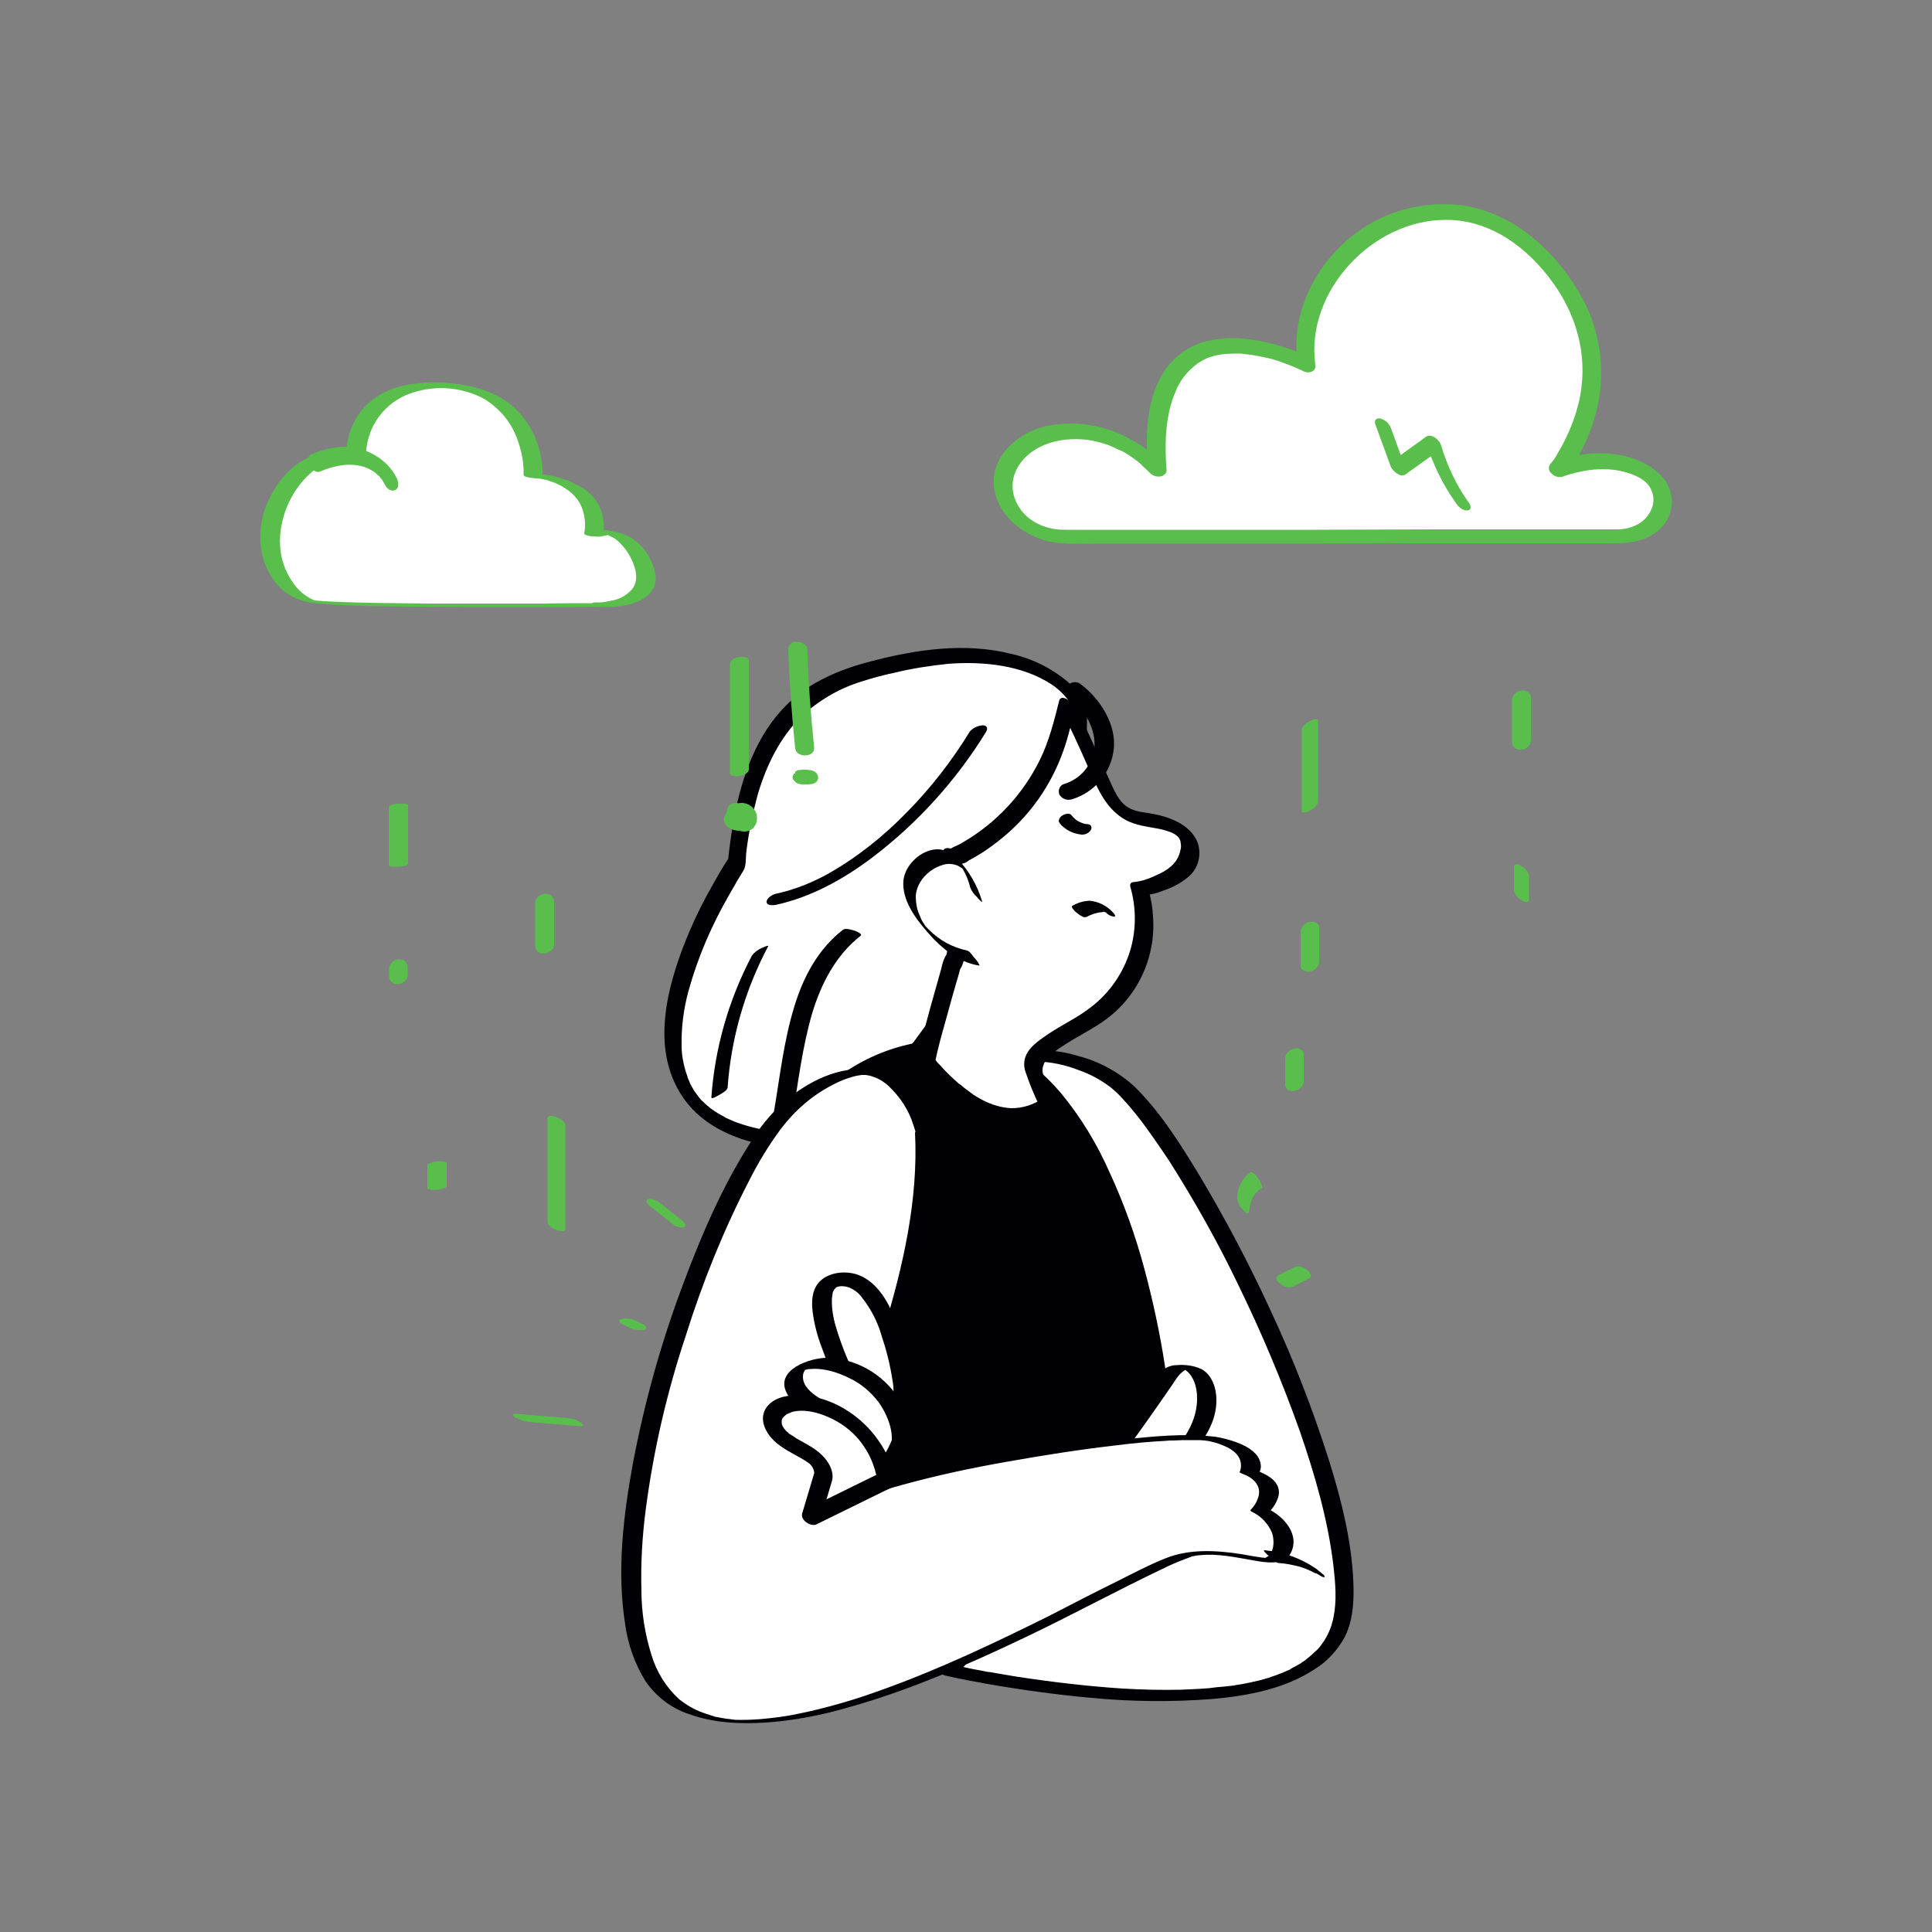 <svg transform="scale(1)" version="1.1" id="Layer_1" xmlns="http://www.w3.org/2000/svg" xmlns:xlink="http://www.w3.org/1999/xlink" x="0px" y="0px" viewBox="0 0 500 500" xml:space="preserve" class="show_show__wrapper__graphic__5Waiy "><rect x="0" y="0" width="500" height="500" fill="#808080" stroke="none"/><title>React</title><style type="text/css">
	.st0{fill:#FFFFFF;}
	.st1{fill:#59BE4C;}
	.st2{fill:#000005;}
</style><g id="cloud"><path class="st0" d="M299.4,121.2c0,0-11.6-13-28.1-8.9c-3.6,0.8-6.9,2.9-9.2,5.9c-7,8.8,1.1,20.7,13.8,20.6l143.3-0.2
		c10.4,0,15-11.2,6.6-16.4c-9.9-6.2-22.7-1-22.7-1s22.4-27-4-54.8s-65-1.1-61,27.8C338.1,94.2,295.9,72.8,299.4,121.2z"></path><path class="st1" d="M301.2,120.2c-2.5-2.6-5.4-4.8-8.6-6.5c-6.7-3.8-14.5-5-22-3.4c-6.9,1.6-14,7.5-13.4,15.2
		c0.6,7.3,6.7,12.5,13.4,14.4c4,1.1,8.5,0.8,12.7,0.8h21h29.5l32.2-0.1h28.9h19.7c5.1,0,10.2,0.3,14.4-3.2c4.2-3.3,4.9-9.4,1.5-13.6
		c-0.5-0.7-1.2-1.3-1.8-1.8c-6.1-5.1-15.1-5.5-22.5-3.8c-1.6,0.3-3.1,0.8-4.6,1.4l3.7,3.1c3.3-4.3,5.8-9.1,7.3-14.3
		c3.4-11.1,1.9-23.1-4.1-33c-6.8-11.4-17.9-21-31.3-22.4c-10.7-1-21.4,2.5-29.3,9.8c-7.6,6.9-12.6,16.9-12.4,27.3
		c0,1.4,0.2,2.7,0.4,4.1l3-1.7c-4.7-2.3-9.8-3.9-15-4.6c-4.3-0.7-8.6-0.5-12.8,0.7c-4.5,1.5-8.3,4.6-10.6,8.8
		c-3.9,6.9-4,15.6-3.5,23.3c0.2,1.2,1.1,2.2,2.4,2.4c0.9,0.2,2.6-0.1,2.5-1.4c-0.5-6.8-0.4-14.2,2.4-20.5c0.8-2.1,2.1-3.9,3.7-5.5
		c0.4-0.3,0.8-0.7,1.1-1l0.3-0.2c-0.3,0.2-0.1,0.1,0,0L310,94c0.8-0.5,1.7-1,2.6-1.4l0.3-0.1l0.7-0.2c0.5-0.2,1-0.3,1.5-0.4
		s0.9-0.2,1.3-0.2c0.3,0,0.5-0.1,0.8-0.1H317h0.5c1-0.1,1.9-0.1,2.9-0.1c0.4,0,0.9,0,1.3,0.1l0.8,0.1c0.6,0-0.4-0.1,0.3,0
		c1.8,0.2,3.7,0.6,5.5,1c0.8,0.2,1.6,0.4,2.4,0.7c0.3,0.1-0.6-0.2,0.1,0l0.5,0.2l1.1,0.4c1.7,0.6,3.4,1.3,5,2.1c1.4,0.7,3.3,0,3-1.7
		c-2.6-19.1,14.9-37.6,33.9-37.5c11.5,0,21.1,7.2,27.7,16.4s9.2,20.2,6.5,31.2c-1,4-2.6,7.9-4.6,11.5c-0.4,0.7-0.8,1.3-1.1,1.9
		c0,0.1-0.3,0.5,0,0.1l-0.3,0.4l-0.4,0.6c-0.3,0.4-0.6,0.8-0.9,1.1c-0.6,0.8-0.4,1.9,0.4,2.5c0,0,0.1,0,0.1,0.1
		c0.9,0.8,2.1,1,3.2,0.5c0.4-0.2-0.1,0-0.1,0l0.9-0.3c1.1-0.3,2.1-0.6,3.2-0.8c3.1-0.7,6.3-0.9,9.5-0.4c3,0.5,6.7,1.7,8.4,4.1
		c1.3,1.9,1.5,4.3,0.4,6.4c-1.6,3.3-5.2,4.8-8.7,4.8h-3.5h-17.2h-26.3l-30.5,0.1h-29.5H288h-12c-3,0.1-6-0.6-8.6-2.2
		c-4.7-3-7-8.9-4-14c3.8-6.4,12.2-8.1,19.1-6.9c1.5,0.3,3,0.7,4.4,1.2c0.7,0.3,1.4,0.6,2,0.9l0.9,0.4l0.5,0.2
		c0.5,0.2-0.5-0.3,0.2,0.1c1.1,0.6,2.2,1.3,3.2,2.1c0.4,0.3,0.9,0.6,1.3,1l0.5,0.4c0.3,0.2-0.3-0.3-0.1,0l0.3,0.3
		c0.7,0.6,1.3,1.2,1.9,1.8c0.9,0.9,2.2,1.2,3.4,0.7C302.1,122.3,301.9,121,301.2,120.2z"></path><path class="st0" d="M155.6,156.8c0,0-68.4,0.5-75.3-1s-15-13.4-7.4-27.4s19.2-9.9,19.2-9.9S91.2,99,115,100s22.9,23.3,22.9,23.3
		s18,0.8,15.7,15.2c0,0,8.4-3,12.8,7.6S155.6,156.8,155.6,156.8z"></path><path class="st1" d="M154.4,156.1c-4.5,0-9.1,0-13.6,0.1c-9.6,0-19.3,0-28.9,0c-8.9-0.1-17-0.1-25.8-0.5l-2.1-0.1
		c-0.3,0-0.6,0-0.9-0.1h-0.4c-0.5,0,0.6,0.1,0.1,0l-1.4-0.1c-0.4,0,0.7,0.1,0.1,0c-0.3-0.1,0.7,0.2-0.1,0c-2.3-1-4.3-2.6-5.7-4.8
		c-1.9-2.7-3-5.9-3.2-9.2c-0.5-7.4,3.2-15.7,9.3-20.1c1.8-1.4,4-2.3,6.3-2.7c0.3-0.1,0.7-0.1,1-0.1h0.4c-0.1,0-0.5,0-0.1,0
		c0.2,0,0.9,0.1,0.1,0h0.5c0.1,0-0.6-0.1-0.1,0l0.4,0.1c-0.1,0-0.4-0.2-0.1,0s0.5,0.2,0,0h0.2c0.4,0.1,4.3,0.9,4.3,0.1
		c-0.2-7.2,3.9-13.7,10.5-16.5c6.4-2.6,13.5-2.3,19.7,0.8c4.5,2.6,7.8,6.7,9.3,11.6c0.9,2.7,1.4,5.5,1.3,8.3c0,0.7,2.8,0.8,3.1,0.9
		c0.6,0-0.1,0-0.2,0c0.2,0,0.3,0,0.5,0s0.9,0.1,0.4,0s0.4,0.1,0.6,0.1l0.4,0.1c0.4,0.1-0.4-0.1,0.1,0l1,0.2l0.3,0.1l0.6,0.2
		c3.2,1,6.3,3,7.9,6c1.1,2.3,1.5,5,1,7.5c-0.1,0.9,4.1,1,4.6,0.8l0.3-0.1c0.2,0,0.9-0.2,0.5-0.1l0.5-0.1c0.5-0.1-0.1,0,0.2,0
		c0.6-0.1-0.2,0,0.2,0c-0.8-0.1,0.1,0.1-0.3,0s0.1,0,0.2,0c-0.3-0.1,0,0,0.2,0.1c0.2,0.1,0.4,0.2,0.6,0.3c0.7,0.3,1.4,0.8,1.9,1.3
		c1.4,1.3,2.5,2.8,3.3,4.5c1.2,2.4,2,5.6,0.1,7.9c-1.5,1.6-3.4,2.6-5.5,2.9c-0.9,0.2-1.9,0.4-2.8,0.4c-0.2,0-0.8,0.1-0.1,0h-0.4
		h-0.3c-0.6,0-1.6,0-1,0.6s2.6,0.6,3.4,0.6c3.8,0,9-0.7,11.6-3.8c2.3-2.8,1.1-6.3-0.4-9.1c-1.8-3.5-5.1-5.9-8.9-6.6
		c-2.5-0.6-5.1-0.6-7.6,0.1l4.6,0.8c0.7-4.7-0.8-9-4.7-11.8c-3.2-2.1-6.8-3.4-10.6-3.9c-1.2-0.2-2.3-0.3-3.5-0.4l3.1,0.9
		c0.3-7.9-3.7-16.1-10.5-20.2c-3.5-2-7.4-3.2-11.4-3.7c-4.6-0.7-9.2-0.6-13.7,0.3c-5.6,1.2-10.6,4.3-13.2,9.6c-1.4,2.7-2,5.6-2,8.6
		l4.3,0.1c-3.5-1.1-7.2-1.3-10.8-0.6c-6.7,1.3-11.4,6.9-14,12.9c-2.8,6.8-2.4,14.9,2.4,20.7c2.8,3.4,6.5,4.8,10.8,5.2
		c8.1,0.7,16.4,0.7,24.5,0.8c10.5,0.1,21,0.1,31.5,0.1c6,0,12.1,0,18.2-0.1h0.3c0.6,0,1.6,0,1-0.6S155.2,156.1,154.4,156.1z"></path><path class="st0" d="M101.2,124.6c0,0-5.1-10.9-19.5-4.8"></path><path class="st1" d="M102.7,123.8c-2.4-5-8-8.1-13.4-8.2c-3,0.1-6,0.8-8.8,2c-1.1,0.5-0.7,2.2-0.3,3c0.5,0.9,1.6,1.9,2.7,1.4
		c3.8-1.6,8-2.4,11.8-1c-0.3-0.1,0.2,0.1,0.2,0.1l0.5,0.2c0.3,0.2,0.6,0.3,0.9,0.5l0.5,0.3c0.1,0.1-0.3-0.2,0,0s0.5,0.4,0.7,0.6
		l0.7,0.6c0.3,0.3-0.2-0.2-0.1-0.1s0.2,0.2,0.3,0.4c0.3,0.3,0.6,0.7,0.8,1.1c0.4,0.6-0.3-0.5,0,0c0.1,0.1,0.2,0.3,0.2,0.4l0.2,0.3
		c0.4,0.9,1.6,2,2.7,1.4S103.1,124.7,102.7,123.8L102.7,123.8z"></path><path class="st1" d="M355.9,109.7l4,11c0.5,1.2,2.5,3,3.8,2.1l9.1-6.5l-3.8-2.1c1.7,5.7,4.3,11.1,7.8,16c0.6,0.9,1.7,2,2.9,1.9
		s1-1.2,0.5-1.9c-3.3-4.6-5.7-9.7-7.3-15.1c-0.4-1.3-2.5-3-3.8-2.1l-9,6.5l3.8,2.1l-4-11c-0.5-1.1-1.5-2-2.7-2.3
		C356.2,108.1,355.6,108.8,355.9,109.7L355.9,109.7z"></path><path class="st1" d="M336.9,188.9v20.9c0,1,1.8,0.2,2.1,0c0.7-0.4,2.1-1.3,2.1-2.3v-20.9c0-1-1.7-0.2-2.1,0
		C338.3,187,336.9,187.9,336.9,188.9L336.9,188.9z"></path><path class="st1" d="M336.6,241v9c0,1.2,1.5,1.6,2.5,1.4c1.2-0.2,2.2-1.2,2.3-2.4v-9c0-1.2-1.5-1.6-2.5-1.4
		C337.7,238.8,336.8,239.8,336.6,241L336.6,241z"></path><path class="st1" d="M332.6,273.8v7c0,0.5,0.3,1,0.8,1.3c0.5,0.3,1.1,0.4,1.7,0.2c1.2-0.2,2.2-1.2,2.3-2.4v-7c0-0.5-0.3-1-0.8-1.3
		c-0.5-0.3-1.1-0.4-1.7-0.2C333.7,271.6,332.7,272.6,332.6,273.8L332.6,273.8z"></path><path class="st1" d="M391.3,181.3v11c0.1,0.6,0.4,1.1,0.9,1.4c0.5,0.3,1.2,0.4,1.8,0.3c1.3-0.2,2.2-1.3,2.2-2.6v-11
		c-0.1-0.6-0.4-1.1-0.9-1.4c-0.5-0.3-1.2-0.4-1.8-0.2C392.3,178.9,391.3,180,391.3,181.3L391.3,181.3z"></path><path class="st1" d="M391.8,224.5v6c0.1,0.5,0.4,1,0.7,1.4c0.4,0.5,0.9,0.9,1.5,1.2c0.4,0.2,0.9,0.4,1.3,0.3s0.4-0.4,0.4-0.8v-6
		c-0.1-0.5-0.4-1-0.7-1.4c-0.4-0.5-0.9-0.9-1.5-1.2c-0.4-0.3-0.9-0.4-1.3-0.3C391.8,223.9,391.8,224.1,391.8,224.5L391.8,224.5z"></path><path class="st1" d="M100.6,209v14.9c0,0.6,2.2,0.4,2.6,0.4s2.4-0.2,2.4-0.9v-15c0-0.6-2.2-0.4-2.6-0.4S100.6,208.2,100.6,209
		L100.6,209z"></path><path class="st1" d="M100.7,250.7v2c0,0.3,0,0.6,0.2,0.8c0.1,0.3,0.3,0.5,0.5,0.7c0.2,0.2,0.5,0.3,0.8,0.4c0.3,0.1,0.6,0.1,0.9,0.1
		l0.6-0.1c0.4-0.1,0.8-0.4,1.1-0.7l0.4-0.5c0.2-0.3,0.3-0.7,0.3-1.1v-2c0-0.3,0-0.6-0.2-0.8c-0.1-0.3-0.3-0.5-0.5-0.7
		c-0.2-0.2-0.5-0.3-0.8-0.4c-0.3-0.1-0.6-0.1-0.9-0.1l-0.6,0.1c-0.4,0.1-0.8,0.4-1.1,0.7l-0.4,0.5
		C100.9,249.9,100.7,250.3,100.7,250.7L100.7,250.7z"></path><path class="st1" d="M110.6,301.5v6c0,0.3,0.7,0.3,0.8,0.4c0.6,0.1,1.2,0.1,1.8,0c0.6-0.1,1.2-0.2,1.7-0.4c0.2-0.1,0.7-0.2,0.7-0.5
		v-6c0-0.3-0.7-0.3-0.8-0.4c-0.6-0.1-1.2-0.1-1.8,0c-0.6,0-1.2,0.2-1.7,0.4C111,301.1,110.6,301.2,110.6,301.5z"></path><path class="st1" d="M138.5,233.6v11c0,0.6,0.2,1.2,0.6,1.6c0.4,0.4,1,0.6,1.6,0.6c1.2-0.1,2.7-1,2.7-2.3v-11
		c0-0.6-0.2-1.2-0.6-1.6c-0.4-0.4-1-0.6-1.6-0.6C140,231.3,138.5,232.3,138.5,233.6L138.5,233.6z"></path><path class="st1" d="M141.7,289.4v26.9c0,1.5,4.6,3.3,4.6,1.7v-26.9C146.2,289.6,141.7,287.8,141.7,289.4z"></path><path class="st1" d="M166.6,342.8l-2-1c-0.2-0.1-0.5-0.2-0.8-0.3c-0.3-0.1-0.6-0.2-0.9-0.2c-0.3-0.1-0.7-0.1-1-0.1
		c-0.3,0-0.6,0-0.8,0.1l-0.4,0.1c-0.2,0.1-0.4,0.2-0.4,0.4v0.3c0.1,0.2,0.3,0.4,0.6,0.5l2,1c0.2,0.1,0.5,0.3,0.8,0.3
		c0.3,0.1,0.6,0.2,0.9,0.2c0.3,0.1,0.7,0.1,1,0.1c0.3,0,0.6,0,0.8,0l0.4-0.1c0.2-0.1,0.4-0.2,0.4-0.4v-0.3
		C167.1,343.1,166.9,342.9,166.6,342.8z"></path><path class="st1" d="M136.8,368l13.3,1.1c0.1,0,0.8,0,0.8-0.2s-0.4-0.6-0.5-0.7c-1-0.7-2.2-1.1-3.4-1.2l-13.3-1.1
		c-0.2,0-0.8-0.1-0.9,0.2s0.4,0.6,0.5,0.7C134.4,367.4,135.5,367.8,136.8,368L136.8,368z"></path><path class="st1" d="M168.5,312.4l5.6,4.4c0.5,0.4,1.1,0.7,1.7,0.8c0.4,0.1,0.9,0.1,1.3,0c0.8-0.6-0.5-1.6-0.9-2l-5.6-4.4
		c-0.5-0.4-1.1-0.7-1.7-0.8c-0.3-0.1-1-0.2-1.3,0C166.7,311,168,312,168.5,312.4z"></path><path class="st1" d="M323.3,313.5v-0.2c0.1-1.4,0.5-2.7,1.2-3.9l-0.1,0.2c0.5-0.8,1.2-1.6,2.1-2.1c0.3-0.2,0.1-0.7,0-0.9
		c-0.4-1.1-1.1-2.1-2-2.9c-0.2-0.1-0.6-0.5-0.9-0.3c-2.2,1.6-3.5,4.2-3.4,7c0.1,0.5,0.3,1,0.5,1.4c0.3,0.6,0.7,1.1,1.2,1.5
		C322.2,313.7,323.3,314.6,323.3,313.5L323.3,313.5z"></path><path class="st1" d="M334.5,333l4.4-2.2c0.4-0.2,0.4-0.7,0.3-1c-0.2-0.5-0.6-0.9-1-1.2c-0.9-0.6-2.1-1.2-3.1-0.7l-4.4,2.2
		c-0.4,0.2-0.4,0.7-0.3,1c0.2,0.5,0.6,0.9,1,1.2C332.2,332.9,333.5,333.5,334.5,333L334.5,333z"></path></g><g id="character"><path class="st0" d="M215.1,295.4c12-0.4,18.7-13.6,23.2-23.5l32.6-44.4c0,0,11.4-40.3,7.4-46.4c-5.3-8.2-21-14.3-42.9-10
		c-21,4.1-40.7,9.5-44.9,52.4C190.6,223.7,140.2,297.8,215.1,295.4z"></path><path class="st2" d="M216.2,297.5c6.2-0.3,11.3-3.8,15.1-8.5c1.9-2.4,3.6-5,5.1-7.7c0.7-1.3,1.4-2.7,2.1-4.1
		c0.3-0.6,0.6-1.2,0.9-1.9c0.1-0.3,0.3-0.7,0.5-1c0.1-0.1,0.5-1,0.3-0.7c0.8-1.2,1.6-2.3,2.5-3.4l6.1-8.3l15.8-21.5l6-8.1
		c0.9-1,1.7-2.2,2.4-3.4c0.6-1.7,1.1-3.5,1.4-5.2c1.1-4,2.1-8.1,3-12.1c1.1-4.8,2.1-9.6,2.9-14.4c0.7-3.8,1.1-7.7,1-11.6
		c0-1.4-0.3-2.9-0.9-4.2c-1-1.9-2.4-3.5-4-4.9c-4.3-3.6-9.3-6.1-14.8-7.3c-12-3-24.6-1.1-36.4,2c-8,2.1-15.7,5.3-21.6,11.2
		c-7.8,7.7-11.6,18.6-13.6,29.2c-0.7,3.7-1.2,7.5-1.6,11.2l0.3-0.9c-1.7,2.5-3.2,5.2-4.7,7.9c-3.3,5.8-6,11.8-8.2,18
		c-2.4,6.9-4.2,14.3-3.8,21.7s3.4,14.6,9.3,19.5c8.2,6.8,19.4,8.4,29.7,8.6C212.7,297.6,214.4,297.6,216.2,297.5
		c1.2,0.1,1.3-1.4,0.9-2.2c-0.5-1.1-1.7-1.8-2.9-1.9c-7.8,0.2-16-0.2-23.2-2.8c-0.7-0.2-1.3-0.5-2-0.8l-0.9-0.4l-0.4-0.2
		c-0.4-0.2,0.2,0.1-0.3-0.2c-1.2-0.6-2.3-1.3-3.4-2.1c-0.4-0.3,0.1,0,0.1,0.1l-0.4-0.3c-0.2-0.2-0.4-0.4-0.7-0.6
		c-0.5-0.4-0.9-0.9-1.4-1.3s0.2,0.3-0.2-0.2l-0.5-0.6c-0.4-0.5-0.7-1-1.1-1.5c-0.1-0.1-0.6-0.9-0.2-0.3c-0.1-0.2-0.3-0.5-0.4-0.7
		c-0.3-0.5-0.6-1-0.8-1.6c-0.1-0.2-0.2-0.5-0.3-0.7s-0.4-0.9-0.1-0.4c-0.2-0.5-0.4-1.1-0.6-1.7c-0.6-2.1-1-4.2-1-6.4
		c-0.1-4.8,0.5-9.6,1.8-14.3c2.4-8.7,6-17,10.5-24.8c0.4-0.7,0.8-1.4,1.2-2.1c0.3-0.5-0.1,0.2,0.1-0.1l0.2-0.4l0.5-0.9
		c0.5-0.8,0.9-1.5,1.4-2.3c0.1-0.2,0.2-0.3,0.3-0.5c0.7-1.1,0.6-3.1,0.7-4.4c0.6-5.3,1.7-10.5,3.1-15.6c2.2-7.3,5.6-14.3,11-19.7
		c4.5-4.2,9.8-7.4,15.7-9.2c2.8-0.9,5.7-1.7,8.6-2.3c4.5-1.1,9.1-1.8,13.8-2.3c9-0.7,19.2,0.3,26.8,5.3c0.6,0.4,1.2,0.8,1.7,1.3
		c0.3,0.2,0.6,0.5,0.9,0.8l0.4,0.4c0.4,0.4-0.2-0.2,0.2,0.2c0.2,0.3,0.5,0.6,0.7,0.8c0.1,0.1,0.6,0.9,0.5,0.6s0.1,0.2,0.1,0.3
		s0.1,0.4-0.1-0.2c0,0.1,0.1,0.2,0.1,0.4s0.1,0.4,0.1,0.6s0,0.2,0,0.3c0.1,0.5,0-0.4,0,0s0.1,1.1,0.1,1.7c0,1.3,0,2.7-0.2,4
		c-0.7,6.9-2,13.8-3.7,20.6c-1.2,5.3-2.6,10.6-4,15.8c0,0.1-0.4,1.1-0.3,1.2c0,0,0.4-0.6,0,0c-0.9,1.1-1.7,2.3-2.5,3.4l-22.3,30.3
		l-7.3,10c-0.3,0.3-0.5,0.7-0.7,1.1c-1,2-1.9,4-2.9,6c-2,4.1-4.7,7.9-7.9,11.2c-3,3.1-7,4.9-11.2,5.2c-1.2,0-1.3,1.5-0.9,2.3
		C213.8,296.8,214.9,297.5,216.2,297.5z"></path><path class="st0" d="M258.3,275.4c0,0,12.6-6.5,29.5,3.9s62.4,97.4,60,136.5s-101.8,16.5-101.8,16.5l41.5-45.7L258.3,275.4z"></path><path class="st2" d="M259.8,276.2c-0.9,0.5-0.1,0.1,0.2-0.1l0.8-0.3l0.5-0.2c-0.8,0.3,0.1,0,0.3-0.1c2.2-0.6,4.4-0.9,6.6-0.8
		c3.8,0.1,7.6,0.9,11.1,2.3c2.9,1,5.6,2.5,8,4.3l0.4,0.3l0.1,0.1c0.3,0.3,0.6,0.5,0.9,0.8c0.6,0.5,1.1,1.1,1.7,1.7
		c1.3,1.4,2.5,2.8,3.7,4.3c3,3.8,5.7,7.8,8.4,11.8c6.6,10.4,12.7,21.2,18,32.3c6,12.3,11.3,24.9,15.9,37.8c3.9,11.3,7.3,23,8.7,34.9
		c0.5,4.4,0.9,9,0,13.3c-0.5,2.5-1.5,4.9-3.1,7c-0.4,0.6-0.9,1.2-1.5,1.7c-0.6,0.6-1.3,1.2-1.9,1.7l-0.5,0.4c-0.5,0.4,0.1,0-0.2,0.2
		s-0.8,0.5-1.2,0.8c-0.8,0.5-1.7,1-2.5,1.4l-0.3,0.2c0.1,0,0.5-0.2,0.1,0l-0.7,0.3l-1.4,0.6c-1,0.4-2,0.8-3,1.1l-0.5,0.2l-0.4,0.1
		c-0.6,0.2-1.1,0.3-1.7,0.5c-2.1,0.5-4.3,1-6.5,1.3l-0.4,0.1c0.5-0.1,0.1,0,0,0l-0.9,0.1l-1.9,0.2c-1.2,0.1-2.4,0.2-3.7,0.4
		c-2.5,0.2-5,0.3-7.4,0.4c-4.9,0.1-9.7,0-14.9-0.3c-9.2-0.6-18.4-1.7-27.6-3.1c-1.8-0.3-3.6-0.6-5.3-0.9l-1.1-0.2l-0.6-0.1l-0.3,0
		l-2-0.4c-1.8-0.3-3.6-0.7-5.4-1.1l-0.7-0.2l0.4,1.9l8-8.8l16.5-18.1l14.2-15.7c0.9-1,1.9-2.1,2.8-3.1c0.8-0.9,0.5-1.4,0.2-2.3
		l-3-11.6l-5.4-20.3l-6.5-24.5l-6.4-24.2l-5-19.2c-0.9-3.3-1.6-6.6-2.6-9.8l-0.1-0.5c-0.5-1.9-5.4-0.7-4.9,1.1l2.9,11.1l7,26.5
		l8.4,32.1l7.3,27.8l2.4,9.1l0.8,2.9c0.1,0.5,0.2,1,0.4,1.5c0,0.1,0,0.1,0,0.2l0.5-1.1l-14,15.5l-22.3,24.6l-5.1,5.6
		c-0.6,0.7-0.7,1.6,0.4,1.9c3.8,0.9,7.7,1.6,11.6,2.3c8.7,1.5,17.5,2.7,26.3,3.5c10.4,1,20.9,1.1,31.3,0.3
		c9.1-0.8,18.8-2.6,26.5-7.7c3.3-2,5.9-4.9,7.8-8.3c1.9-3.8,2.3-7.8,2.3-12c-0.1-11.5-3-23-6.4-33.9c-4.2-13.2-9.2-26.1-15.1-38.7
		c-5.5-12-11.7-23.7-18.5-35.1c-4.8-7.9-10-16.2-16.6-22.7c-4.1-3.8-9.2-6.6-14.6-8c-6.2-1.9-12.7-2-18.9-0.2
		c-1.2,0.3-2.4,0.8-3.5,1.3c-0.8,0.4-1.3,1.4-0.5,2S258.9,276.7,259.8,276.2z"></path><path class="st2" d="M171,394.7c0,0,13.9-127,76-125.6c45.3,1,60.6,111.5,51.5,119.8C279.8,405.9,182.6,420.1,171,394.7z"></path><path class="st2" d="M173.4,394.4c0.2-1.8,0.4-3.5,0.7-5.3c0.7-4.7,1.5-9.4,2.4-14.1c1.3-6.7,2.7-13.3,4.4-19.8
		c2-7.7,4.2-15.4,6.9-22.9c2.7-7.8,5.9-15.5,9.6-22.9c3.6-7.2,7.9-14,12.9-20.3c4.6-5.7,10.1-10.6,16.4-14.4c3-1.7,6.2-3.1,9.5-4.1
		c1-0.3,1.4-0.4,2.3-0.6l0.4-0.1l0.4-0.1l0.7-0.1h0.3h0.4l0.5,0h0.2l0.7,0c0.9,0,1.5-0.1,2.5,0c6.5,0.1,12.7,2.8,17.8,6.8
		c5.8,4.5,10.4,10.6,14.1,16.9c4.3,7.3,7.8,15,10.6,23c2.9,8.2,5.2,16.5,7,25c1.7,7.7,2.9,15.5,3.6,23.3c0.7,5.8,0.8,11.6,0.3,17.4
		c-0.1,1.8-0.5,3.6-1.1,5.3c-0.6,1.4-1.6,2.6-2.9,3.3c-5.3,3.8-11.7,6.2-17.9,8.2c-8.3,2.6-16.8,4.7-25.4,6.1
		c-9.3,1.6-18.7,2.6-28.1,3c-8.7,0.5-17.5,0-26.1-1.2c-6.4-1-13.4-2.7-18.7-6.7C176.1,398.6,174.5,396.6,173.4,394.4
		c-0.4-0.8-5,0.7-5,0.7c2.4,5.2,8.1,8.2,13.3,10c7.6,2.6,15.9,3.5,23.9,3.8c9.9,0.3,19.9,0,29.8-1.1c10.1-1.1,20.2-2.7,30.1-5
		c8.3-1.8,16.4-4.3,24.2-7.6c2.9-1.2,5.6-2.7,8.3-4.4c1.4-1,3-2,3.7-3.6c0.7-1.6,1.1-3.3,1.2-5c0.3-2.5,0.4-5.1,0.4-7.6
		c-0.1-7-0.7-14.1-1.8-21c-1.3-8.5-3.1-16.9-5.3-25.1c-2.3-8.6-5.3-17-9-25c-3.3-7.5-7.5-14.4-12.7-20.7c-4.5-5.2-9.9-9.9-16.5-12.2
		c-7.4-2.7-15.8-2-23.3-0.2c-7.2,1.7-14,5.1-19.7,9.8c-5.9,5-11.1,10.8-15.2,17.3c-4.6,7-8.5,14.4-11.8,22.1
		c-3.3,7.7-6.2,15.7-8.6,23.7c-2.2,7.4-4.1,14.8-5.8,22.3c-1.3,5.9-2.5,11.9-3.5,17.9c-0.6,3.4-1.1,6.9-1.5,10.3
		c-0.1,0.5-0.1,0.9-0.2,1.4C168.5,395.1,173.4,395.2,173.4,394.4z"></path><path class="st0" d="M287.9,376.4c0,0,7.3-9.8,13.8-19.6s17.4,4.6,5,18.3"></path><path class="st2" d="M290.4,376.7c4.4-6,8.7-12.1,12.9-18.2c1-1.5,1.9-3.1,3.5-4c0.5-0.2,1-0.4,1.4-0.5h0.1c-0.8,0-1.6,0-2.4-0.1
		c-1-0.2-0.4-0.1-0.2,0s0.5,0.2,0.7,0.4c2.5,1.5,3.4,4.7,3.4,7.4c0.1,5-2.4,9.7-5.7,13.3c0.8,0.2,1.6,0.4,2.5,0.5
		c0.5,0,2.1,0.4,2.5-0.1c3.2-3.6,5.8-8.2,5.7-13.2c0-2.9-1.1-6.4-3.9-7.9c-2-0.9-4.2-1.2-6.4-1c-1.5,0-2.9,0.6-4,1.7
		c-0.6,0.6-1.1,1.3-1.6,2l-2.7,4c-1.7,2.4-3.3,4.8-5,7.2c-1.9,2.7-3.9,5.4-5.9,8.1c0.8,0.2,1.6,0.4,2.5,0.5
		C288.3,376.7,290,377.1,290.4,376.7L290.4,376.7z"></path><path class="st2" d="M218.2,240.6c-6.4,4.9-10.3,12.2-12.6,19.8c-2.8,9-3.8,18.6-5.4,27.9c-0.2,1.1,4.7,2.3,4.8,1.4
		c1.5-9.2,2.6-18.6,5.2-27.5c2.3-7.6,6.1-15,12.5-20c0.7-0.5-1.2-1.2-1.4-1.3C220.6,240.7,218.9,240.1,218.2,240.6L218.2,240.6z"></path><path class="st2" d="M194.6,247.3c-6,11.4-9.6,23.9-10.5,36.7c0,0.6,1.6-0.4,1.8-0.5c0.5-0.3,2.3-1.2,2.4-2
		c0.9-12.8,4.5-25.3,10.5-36.6c0.3-0.5-1.7,0.5-1.8,0.5C196.1,245.8,195.2,246.5,194.6,247.3L194.6,247.3z"></path><path class="st0" d="M239.3,293.2c0,0-6.9-30-34.2-7.7c-22.4,18.3-62.2,136.6-29.1,155.8s119.1-37.3,131.8-39.2s21.2,4.2,23.6,0
		s-0.5-9-5.2-11.3c0,0,6.6-6.6-2.8-9.9c0,0,3.3-5.6-9-8.5s-86.2,8-101.8,18.9C212.6,391.3,241.4,334.5,239.3,293.2z"></path><path class="st2" d="M241.8,293.3c-0.7-2.7-1.7-5.2-3.2-7.6c-2.6-4.7-7.3-8-12.6-8.8c-8.8-1.3-17,3-23.5,8.6c-3.2,3-6,6.4-8.3,10.2
		c-7.3,11.4-12.7,24-17.4,36.6c-5.7,15.1-10,30.6-13,46.4c-2.5,13.6-4.2,28-2,41.7c0.7,5.2,2.5,10.2,5.2,14.6
		c2.7,4,6.7,7.1,11.3,8.6c6.3,2.3,13.2,2.6,19.8,2.2c7.3-0.5,14.6-1.9,21.7-4c15.7-4.4,30.7-11,45.4-18c12-5.7,23.7-12.1,35.7-17.8
		c1.8-0.9,3.6-1.7,5.5-2.4c0.7-0.3,1.4-0.5,2.1-0.8l0.4-0.1c0.2,0-0.4,0.1,0.1,0s0.9-0.2,1.4-0.2c4.7-0.5,9.2,0.5,13.8,1.3
		c2.8,0.5,8,1.5,9.7-1.6c2.7-4.8-1.4-9.5-5.5-11.6l0.2,0.5c1.1-1.1,1.9-2.5,2.3-4c0.7-3.6-2.9-5.5-5.7-6.5l0.7,0.5
		c0.9-1.6,0.2-3.7-1-4.9c-1.7-1.8-4.3-2.8-6.6-3.5c-1.7-0.5-3.4-0.9-5.1-1c-7-0.7-14.2,0-21.2,0.7c-9.9,1-19.7,2.4-29.5,4
		c-10,1.7-19.9,3.7-29.7,6.2c-7.1,1.9-14.6,3.8-21,7.5c-0.5,0.3-1,0.6-1.5,0.9l4.9,0.4c3.6-7,6.7-14.3,9.6-21.7
		c6.2-15.4,11.5-31.4,14.6-47.8C241.3,312.6,242.1,303,241.8,293.3c0-0.9-5-0.9-5-0.2c0.9,17.3-3.1,34.7-8.1,51.1
		c-4.1,13.5-9.2,26.7-15.1,39.5c-1.1,2.5-2.3,5-3.5,7.4c-0.2,0.4,2,0.7,2.1,0.7c0.9,0.2,1.9,0.1,2.8-0.3c2.3-1.5,4.7-2.7,7.2-3.6
		c3.6-1.4,7.2-2.5,10.9-3.5c9-2.5,18.3-4.5,27.5-6.1c9.5-1.7,19.1-3.2,28.7-4.3c4-0.5,8.1-0.9,12.2-1.1l1.3-0.1h0.4h0.5l2.5-0.1
		c0.7,0,1.5,0,2.2,0h1.5c0.6,0,1.1,0,1.7,0.1c0.7,0-0.5-0.1,0.2,0l0.7,0.1c0.6,0.1-0.5-0.1,0.1,0l0.9,0.2c1.5,0.3,2.9,0.9,4.2,1.5
		c2.4,1.2,4,3.2,3.3,5.9c0,0.1-0.1,0.3-0.2,0.4c-0.1,0.2,0.7,0.5,0.7,0.5c2.6,0.9,5,2.9,4.2,5.9c-0.4,1.3-1,2.4-2,3.4
		c-0.2,0.2,0,0.4,0.2,0.5c2.4,1.1,4.3,3.1,5.3,5.5c0.6,1.8,0.6,4.5-0.8,5.9c-0.3,0.2-0.6,0.4-1,0.6c0.3-0.2-0.2,0,0.1,0
		s0.5-0.2,0.2,0s0.3,0-0.2,0l-0.7-0.1h-0.3L326,403l-1.4-0.2c-1.1-0.2-2.3-0.4-3.4-0.6c-6.5-1-13.4-1.4-19.6,1.1
		c-4.3,1.7-8.4,3.9-12.6,6c-5.9,2.9-11.7,5.9-17.5,8.9c-14.1,7-28.4,13.8-43.2,19.1c-7.1,2.6-14.3,4.7-21.6,6.2
		c-3.2,0.7-6.5,1.1-9.8,1.4c-1.5,0.1-2.7,0.2-4.4,0.2c-0.1,0-0.8,0-0.2,0h-0.4l-1.1,0c-0.4,0-0.7,0-1.1-0.1c-0.7,0,0.5,0-0.2,0
		l-0.6-0.1l-1-0.1l-0.5-0.1c-0.4,0,0.5,0.1-0.1,0s-1.5-0.3-2.2-0.4l-0.6-0.2l-0.9-0.3c-0.6-0.2-1.3-0.4-1.8-0.6
		c-2.2-0.8-4.2-2-6-3.4c-3.4-3.1-5.9-7.1-7.2-11.5c-1.7-5.4-2.6-11.1-2.6-16.7c-0.2-6.9,0.2-13.9,1.1-20.8
		c2-15.4,5.5-30.5,10.4-45.2c4.3-13.7,9.7-27.1,16.3-39.9c2.4-4.8,5.2-9.4,8.4-13.7c3.6-4.7,8.1-8.6,13.4-11.3
		c1.7-0.9,3.4-1.6,5.3-2.1c0.7-0.2,1.4-0.3,2.1-0.4c0.2,0,0.5,0,0.7,0c0.7,0-0.5,0,0.2,0c0.2,0,0.6,0,0.1,0l0.6,0.1
		c-0.4-0.1-0.1,0,0,0c0.2,0,0.4,0.1,0.6,0.1c0.6,0.2,1.1,0.4,1.7,0.6c1.1,0.5,2.1,1.2,3,2c3,2.8,5.3,6.3,6.5,10.2
		c0.2,0.7,0.5,1.4,0.6,2.1C237,294.3,241.9,293.8,241.8,293.3z"></path><path class="st0" d="M271.3,285.9c0,0-1.5-3.1-3.1-7.2s-1-6.5,10.9-13.1c23.4-12.9,15.8-35.7,15.8-35.7s3.6-0.1,9-3.3
		c4.7-2.7,8.7-12.3-6.6-14.3c-3.5-0.4-7.6-1.5-10.2-6.4c-3.4-6.3-4.9-12-11-23.2l-1.4,5.5c-3.7,14.6-13.7,26.8-27.2,33.4l0,0
		l-1.4-0.2c4,24.5,0.2,27.8,0.2,27.8s-5.8,20.4-6.6,24.5C239.8,273.6,256.6,295.9,271.3,285.9z"></path><path class="st2" d="M273.3,286.1c-1.2-2.5-2.3-5-3.2-7.6c0.1,0.4-0.1-0.5-0.2-0.7s-0.1-0.9-0.1-0.9c0-0.6,0.2-1.1,0.4-1.7
		c1.1-2,3.1-3.4,5-4.6c3.3-2.2,6.9-3.9,10.2-6.2c8.9-6.1,13.8-16.5,13-27.2c-0.1-2.3-0.5-4.5-1.1-6.7l-0.8,1.1
		c1.6-0.1,3.1-0.5,4.5-1.1c2.5-0.8,4.7-2,6.7-3.7c2.4-2.1,3.3-5.5,2.3-8.6c-1.9-5.1-8.1-7.1-13-7.8c-2.2-0.3-4.5-0.7-6.2-2.3
		s-2.8-4.3-3.8-6.5c-2.9-6.3-5.5-12.7-8.8-18.8c-0.5-0.9-3.6-3.5-4.1-1.4c-1.3,5.2-2.6,10.4-5,15.3c-4.4,8.9-11.3,16.3-19.9,21.3
		c-0.5,0.3-1,0.6-1.5,0.8c-0.2,0.1-1.5,0.6-1.5,0.8c0,0,0.9,0.1,0,0l-0.8-0.1c-0.8-0.1-1.4,0.3-1.3,1.1c1,5.5,1.6,11,1.8,16.6
		c0.1,2.7,0,5.5-0.6,8.1c-0.1,0.3-0.1,0.6-0.2,1c0,0.2-0.1,0.3-0.1,0.5c-0.1,0.3-0.1,0.1,0,0.1c-0.1,0.3-0.3,0.5-0.4,0.7
		c-0.5,1-0.8,2.1-1,3.1c-1.9,6.8-3.9,13.5-5.5,20.4c-0.4,0.9-0.3,2,0.3,2.9c0.5,0.7,1.2,1.4,1.8,2.1c2.2,2.5,4.5,4.8,7.1,6.9
		c7.2,5.9,17.4,10.4,26,4.7c1.7-1.1-2-4.4-3.5-3.4c-2.3,1.6-5.1,2.5-8,2.5c-2.6-0.1-5.2-0.9-7.5-2.1c-1.1-0.6-2.2-1.2-3.2-2
		c-0.5-0.4-1.1-0.8-1.6-1.2l-0.7-0.6l-0.4-0.3l-0.2-0.1c-1.7-1.5-3.3-3-4.8-4.7c-0.2-0.2-0.3-0.4-0.5-0.5c-0.4-0.5,0.2,0.2-0.1-0.1
		s-0.4-0.5-0.6-0.8s-0.4-0.5-0.6-0.7l0.4,1.3c0.7-3.8,1.8-7.5,2.8-11.1c1.1-4,2.2-8,3.4-12c0.1-0.4,0.2-0.8,0.3-1.2
		c0-0.4-0.2,0.3-0.1,0.2c0.2-0.2,0.3-0.5,0.5-0.8c0.9-2.2,1.3-4.6,1.2-6.9c0.3-7-0.7-14-1.8-20.9l-1.3,1.1c0.4,0.1,0.9,0.2,1.3,0.2
		c0.9,0,1.7-0.3,2.4-0.9c1.8-1,3.6-2,5.2-3.2c3.3-2.3,6.4-5,9.1-8c5.5-6.1,9.4-13.5,11.5-21.4c0.6-2.1,1.1-4.2,1.6-6.2l-4.1-1.4
		c2.9,5.4,5.4,11,7.9,16.7c2.2,5.1,4.5,10.4,9.6,13.1c2.5,1.3,5.2,1.6,7.9,2.1c1.3,0.2,2.6,0.6,3.9,1.1c0.2,0.1,1,0.5,1,0.6l0.4,0.3
		c0.2,0.2,0-0.1-0.1-0.1l0.3,0.3c0.1,0.1,0.4,0.5,0.1,0.1c0.1,0.1,0.2,0.3,0.3,0.5c-0.2-0.4,0.3,0.6,0.2,0.6
		c0.1,0.5,0.2,1.1,0.1,1.7c-0.2,1.3-0.7,2.6-1.5,3.6c-1.4,1.8-3.4,2.8-5.5,3.7c-1.7,0.8-3.4,1.3-5.3,1.5c-0.5,0-0.9,0.4-0.8,0.9
		c0,0.1,0,0.1,0,0.2c1.7,5.8,1.6,12.1-0.4,17.8c-2,5.6-5.6,10.5-10.5,14c-3.2,2.4-6.9,4.1-10.3,6.4c-1.9,1.3-4.2,2.8-5.4,4.8
		c-0.9,1.5-1.1,3.3-0.5,5c1,2.9,2.1,5.8,3.5,8.5c0.6,1.1,1.6,1.9,2.9,2.1C273.2,287.8,273.8,287.1,273.3,286.1z"></path><path class="st2" d="M277.6,206.8c5.7-1.8,9.8-6.7,10.6-12.6c0.9-6.6-3.5-13.4-8.6-17.2c-2.3-1.7-5.5,1.6-2.9,3.5
		c3.9,2.9,7.1,8.3,6.5,13.3c-0.6,4.3-3.6,7.8-7.8,9.1c-1.1,0.3-1.6,1.5-1.3,2.5c0,0.1,0.1,0.2,0.1,0.3
		C274.9,206.8,276.3,207.3,277.6,206.8L277.6,206.8z"></path><path class="st0" d="M252.6,231.6c0,0-3.8-15.2-13.8-7.8s3,22.7,12.9,24.2"></path><path class="st2" d="M254.2,233.4c-0.6-2.1-1.5-4.2-2.6-6.1c-1.9-3.1-5-7.6-9.1-7.5s-8.3,4-8.7,8.1c-0.4,5,3,9.6,6.1,13.2
		c3.5,4.1,8.1,8,13.6,8.8c0.1,0-0.4-0.8-0.3-0.7c-0.3-0.5-0.7-1-1.1-1.4c-0.4-0.5-1.1-1.6-1.8-1.8c-3.8-0.8-7.3-2.7-10-5.5
		c-0.2-0.2-0.5-0.5-0.7-0.7l-0.2-0.3c-0.5-0.7-1-1.5-1.3-2.4c-0.8-1.6-1.1-3.4-1.1-5.3c0.3-3.7,3.3-6.8,6.8-7.9
		c1.4-0.5,2.9-0.4,4.2,0.2c0.5,0.3,1,0.6,1.5,1c0.3,0.2-0.2-0.2-0.3-0.3c-0.4-0.5-0.3-0.4-0.1,0c0.9,1.5,1.6,3.2,2,4.9
		c0.4,1,1,1.8,1.8,2.5C253,232.5,254.3,233.7,254.2,233.4L254.2,233.4z"></path><path class="st2" d="M251,189.3c-4.6,7.5-10,14.5-16.2,20.8c-6.1,6.3-13,11.8-20.6,16.1c-4.2,2.3-8.7,4.1-13.4,5.1
		c-0.9,0.2-2.4,1.1-2.4,2.1s1.6,0.9,2.3,0.8c9.2-2,17.7-6.7,25.2-12.4c11.7-8.9,21.6-19.9,29.3-32.4c0.5-0.9,0.3-1.6-0.8-1.7
		C253,187.8,251.8,188.4,251,189.3z"></path><path class="st0" d="M221.4,361.6c0,0-15.2-27.7-5.1-30.4s15.2,13.5,17.2,25.4S225.1,371.8,221.4,361.6z"></path><path class="st2" d="M223.6,360.7c-1.6-3-3.1-6.1-4.4-9.3c-1.1-2.6-2.1-5.4-2.9-8.1c-0.7-2.4-1.1-4.8-1-7.3
		c0.1-0.5,0.1-0.9,0.2-1.4c0,0,0.1-0.5,0.1-0.2s0-0.1,0-0.1c0.1-0.2,0.2-0.5,0.4-0.7s-0.2,0.3,0.1-0.1l0.2-0.2
		c0.3-0.4-0.3,0.2-0.1,0s0.8-0.4,0.1-0.1c0.2-0.1,1-0.3,0.2-0.1c0.6-0.2,1.2-0.3,1.9-0.2c0.5,0,0.9,0.2,1.4,0.3
		c1.3,0.6,2.4,1.4,3.2,2.5c2.3,2.9,4.1,6.3,5.1,9.8c1.3,3.9,2.3,7.8,2.9,11.9c0.4,2,0.3,4-0.3,5.9c-0.2,0.6-0.6,1.2-1,1.8
		c-0.1,0.1-0.2,0.3-0.4,0.4s0.2-0.1-0.2,0.1c-0.1,0.1-0.3,0.2-0.4,0.3c0.3-0.2,0.1-0.1-0.1,0s-0.6,0.2,0,0l-0.6,0.1
		c0.8-0.1-0.7-0.1,0,0c-0.5-0.1-0.9-0.2-1.3-0.4c-1.5-1-2.5-2.5-3.1-4.2c-0.5-1.1-1.7-1.6-2.8-1.3c-0.8,0.2-2.5,1.1-2.1,2.2
		c1.4,3.7,4.1,7.1,8.4,7.3c3.6,0.1,6.9-2.2,8.1-5.6c1.6-4.4,0.4-9.2-0.7-13.5c-1-4.5-2.5-8.8-4.6-12.9c-1.8-3.4-4.5-6.6-8.2-7.8
		c-3.2-1-7.5-0.5-9.8,2.1c-1.8,2.1-1.9,5-1.6,7.5c0.4,3.2,1.2,6.3,2.4,9.4c1.7,4.8,3.8,9.5,6.3,14
		C220.2,364.5,224.9,363,223.6,360.7z"></path><path class="st0" d="M232.8,371.6c0,0,0.4-9.9-10.3-15.8s-19.5-2.2-16.9,3.3s12.5,5.9,12.9,12.5l-3.3,8.5
		C215.2,380,226.9,386.3,232.8,371.6z"></path><path class="st2" d="M235.1,370.7c0-3.3-1-6.4-2.8-9.2c-4.1-6.1-10.9-9.9-18.3-10.1c-4.4,0-13.5,3.1-10.4,9.1
		c2.4,4.8,9.1,5,11.8,9.4c0.6,0.8,0.9,1.8,0.8,2.8c-0.3,0.9-0.6,1.8-1,2.7l-2.2,5.6c0,0.2,0,0.3,0.2,0.4c2.5,1.2,5.3,1.7,8,1.3
		c6.7-0.9,11.5-5.9,14-11.9c0.4-0.9-1.9-0.2-2-0.1c-1,0.3-1.9,1-2.4,2c-1,2.4-2.4,5.1-4.6,6.6c0.2-0.2-0.4,0.2-0.3,0.2
		c0.4-0.2-0.2,0.1-0.2,0.1c0.5-0.2-0.2,0.1-0.3,0.1h0.1l-0.4,0.1c-0.6,0.2-1.3,0.2-1.9,0.2c-1.9,0-3.8-0.4-5.5-1.2l0.2,0.4l1.4-4.1
		l1.1-2.9c0.2-0.5,0.4-0.9,0.6-1.4c0.3-2.1-1.6-4.2-3.1-5.4c-1.9-1.5-4.2-2.4-6.2-3.8c-1.7-1.1-3.8-2.8-3.9-5.1c0-0.4,0-0.9,0.2-1.3
		c0.1-0.3,0.3-0.5,0.4-0.7c0-0.1,0.2,0-0.2,0.1c0.4-0.1-0.2,0,0.3-0.1l0.4-0.1c0.3-0.1,0.6-0.1,0.9-0.1c3.5-0.3,7.1,0.9,10.1,2.4
		c3,1.4,5.5,3.6,7.5,6.2c1.9,2.7,3.5,6.3,3.4,9.6C230.5,373.7,235,372,235.1,370.7z"></path><path class="st0" d="M229.4,383.1c-1.3-7.2-5.7-13.4-12.1-17c-10.7-5.9-19.5-2.2-16.9,3.3s12.5,5.9,12.9,12.5l-3.2,10.7
		L229.4,383.1z"></path><path class="st2" d="M231.7,383.4c-0.6-3.8-2.1-7.4-4.3-10.5c-4.4-6.5-12.2-11.5-20.2-11.8c-2.9-0.1-6.3,0.3-8.4,2.6
		s-1.5,5.2,0.1,7.5c1.7,2.5,4.5,4,7,5.4c0.6,0.3,1.2,0.7,1.8,1l0.8,0.5l0.4,0.3c0.4,0.3-0.4-0.4,0.2,0.1c0.8,0.5,1.4,1.4,1.6,2.4
		c0,0,0,0.8,0.1,0.2c0,0.1,0,0.1-0.1,0.2c-0.1,0.4-0.2,0.7-0.3,1l-1.1,3.7l-1.7,5.7c-0.5,1.7,2.2,3.5,3.7,2.8l16.9-8.3l2.5-1.2
		c2.6-1.3-0.5-5-2.7-3.9l-16.9,8.3l-2.5,1.2l3.7,2.8l3-10.1c0.6-2.1-0.5-4.4-1.9-6c-1.8-2.1-4.2-3.3-6.5-4.6c-0.6-0.3-1.1-0.6-1.6-1
		l-0.8-0.5c-0.2-0.1-0.4-0.2-0.5-0.4c-0.8-0.6-1.4-1.4-1.7-2.3c0.1,0.2,0-0.3,0-0.4c0-0.4,0-0.1,0-0.4c0-0.3,0.2-0.7,0.4-0.9
		c0.2-0.2,0,0,0.3-0.3c0.2-0.2,0.4-0.3,0.6-0.5c0.5-0.2,0.9-0.4,1.4-0.6c3.1-0.8,6.6,0.1,9.5,1.4c3,1.3,5.7,3.3,7.8,5.8
		c1.7,2.1,3.1,4.5,3.9,7.1c0.2,0.5,0.3,0.9,0.4,1.4c0.1,0.2,0.1,0.4,0.2,0.6c0,0-0.1-0.4,0,0.1c0.1,0.3,0.1,0.6,0.2,1
		c0.3,1.3,1.3,2.2,2.6,2.4C230.7,385.3,231.9,384.6,231.7,383.4z"></path><path class="st2" d="M330.8,404.5c1.9,0.1,3.8,0.5,5.7,1c0.9,0.3,1.7,0.6,2.6,1c0.4,0.2,0.8,0.4,1.2,0.6c0.1,0,0.2,0.1,0.3,0.1
		c-0.1-0.1-0.1-0.1,0.1,0s0.8,0.5,0.4,0.2c0.1,0.1,1.7,1.2,1.7,0.6c0-0.3-0.6-0.7-0.8-0.9c-0.5-0.4-1-0.8-1.5-1.2
		c-4-2.7-8.5-4.3-13.3-4.7c-0.5,0,1,1.4,1.1,1.4c0.5,0.4,1,0.8,1.6,1.1C330.1,404.2,330.4,404.4,330.8,404.5L330.8,404.5z"></path><path class="st2" d="M281.2,237.3c1.1-0.6,2.3-1,3.5-1.2c0.3,0,0.5,0,0.8-0.1c0,0,0.4,0,0.2,0c0.1,0,0.2,0,0.4,0.1s0.4,0,0.4,0.1
		c-0.2-0.1-0.2-0.1-0.1,0l0.1,0.1l-0.2-0.1c0.2,0.1,0.1,0.1-0.2-0.1c-0.3-0.2-0.5-0.3-0.7-0.5l-0.2-0.2c0.5,0.4,1,0.8,1.5,1.2
		c0.4,0.3,0.9,0.5,1.4,0.6c0.2,0,0.5,0.1,0.5-0.2c-0.1-0.4-0.4-0.7-0.7-1c-1.6-1.7-3.7-2.7-6-2.9c-1.5,0.1-3,0.5-4.3,1.3
		c-0.3,0.1-0.2,0.3-0.1,0.6c0.3,0.4,0.6,0.8,1,1.1c0.5,0.4,1,0.8,1.6,1.1l0.5,0.2C280.7,237.3,280.9,237.4,281.2,237.3L281.2,237.3z
		"></path><path class="st2" d="M274.1,212.8c0.3,0.5,0.7,0.9,1.2,1.3c0.5,0.4,0.9,0.7,1.5,1c1,0.5,2.1,0.8,3.2,0.9c0.5,0,0.9-0.1,1.3-0.3
		c0.4-0.2,0.8-0.5,1-0.9c0.2-0.3,0.2-0.7,0.1-1c-0.2-0.3-0.5-0.5-0.9-0.5c-0.3,0-0.6-0.1-0.9-0.1l0.4,0.1c-0.7-0.2-1.3-0.4-2-0.8
		l0.3,0.2c-0.8-0.4-1.4-1-2-1.7l0.2,0.2l-0.1-0.1c-0.2-0.3-0.5-0.5-0.9-0.5c-0.5,0-0.9,0.1-1.3,0.3c-0.4,0.2-0.8,0.5-1,0.9
		C274.1,212,273.9,212.5,274.1,212.8L274.1,212.8z"></path><path class="st1" d="M204,168.2c0.3,8.5,0.9,17,1.8,25.5c0.3,2.5,5.2,2.4,4.9-0.3c-0.9-8.5-1.5-17-1.8-25.5c0-1.2-1.8-1.9-2.8-1.8
		c-1.1-0.1-2,0.8-2.1,1.9C204,168.1,204,168.1,204,168.2L204,168.2z"></path><path class="st1" d="M205.3,200.5c-0.1,0.2-0.2,0.5-0.2,0.7c0,0.3,0.1,0.5,0.3,0.7c0.2,0.2,0.4,0.4,0.6,0.6l0.1,0.1
		c0.2,0.1,0.3,0.1,0.5,0.2c0.7,0.2,1.3,0.3,2,0.2c0.5,0,0.9,0,1.4-0.1c0.3,0,0.6-0.1,0.9-0.3c0.1-0.1,0.2-0.1,0.3-0.2
		c0.1,0,0.1-0.1,0.2-0.2c0.1-0.2,0.2-0.4,0.3-0.6c0.1-0.4,0-0.8-0.2-1.2c-0.1-0.2-0.2-0.3-0.4-0.5c-0.1-0.1-0.3-0.2-0.5-0.3
		c-0.4-0.2-0.8-0.3-1.1-0.3c-0.3-0.1-0.6-0.1-0.9-0.1c-0.3,0-0.7,0-1,0c-0.3,0-0.6,0.1-0.9,0.1c-0.2,0-0.4,0.1-0.6,0.2
		c-0.2,0.1-0.5,0.3-0.2,0.6l0.2,0.2c0.3,0.1,0.6,0.2,0.9,0.3h0.1l-0.5-0.1h0.1l-0.4-0.1c0.1,0,0.1,0.1,0.2,0.1l-0.2-0.2
		c0.2,0.1,0.3,0.3,0.4,0.5l-0.1-0.2c0.2,0.4,0.2,0.7,0,1.1l0.1-0.2c-0.1,0.2-0.2,0.3-0.3,0.4l0.3-0.2l0,0l1.5-0.4h0h0.7h-0.1h0.7
		h-0.1l0.6,0.1h-0.1l0.5,0.1h-0.1l0.4,0.1c-0.1,0-0.2-0.1-0.2-0.1l0.2,0.2c-0.2-0.1-0.3-0.3-0.4-0.5l0.1,0.2c-0.1-0.3-0.1-0.6,0-0.8
		l-0.1,0.2c0,0,0,0,0-0.1c0.1-0.1,0.1-0.2,0.1-0.3c0,0,0,0,0,0c0-0.1-0.2-0.2-0.3-0.3c-0.2-0.1-0.4-0.2-0.6-0.2
		c-0.3-0.1-0.6-0.1-0.9-0.1c-0.6-0.1-1.3,0-1.9,0.1l-0.5,0.1C205.7,200.1,205.4,200.2,205.3,200.5L205.3,200.5z"></path><path class="st1" d="M188.9,171.8V200c0,1.6,4.9,0.9,4.9-0.9v-28.2C193.8,169.3,188.9,169.9,188.9,171.8z"></path><path class="st1" d="M188.3,210.4v2.1c0,0.4,0.1,0.8,0.4,1.1c0.2,0.3,0.4,0.5,0.6,0.6c0.3,0.2,0.6,0.4,0.9,0.4
		c0.4,0.1,0.9,0.1,1.3,0c0.3,0,0.5-0.1,0.7-0.2l0.2-0.1c0.4-0.2,0.8-0.6,1.1-1c0.1-0.2,0.2-0.4,0.3-0.6c0.1-0.2,0.2-0.4,0.2-0.6
		c0.1-0.6,0.1-1.2-0.1-1.8c-0.3-0.8-0.9-1.5-1.6-1.8c-0.4-0.2-0.8-0.3-1.3-0.4c-0.4,0-0.8,0.1-1.2,0.2c-0.4,0.2-0.7,0.4-0.9,0.8
		c-0.2,0.3-0.3,0.7-0.3,1.1c0,0.6,0,1.2,0.2,1.8c0,0.2,0.1,0.4,0.2,0.6c0.1,0.3,0.2,0.5,0.4,0.8c0.2,0.2,0.3,0.5,0.6,0.7
		c0.1,0.1,0.3,0.3,0.4,0.4c0.2,0.2,0.5,0.3,0.8,0.4c0.2,0.1,0.4,0.2,0.6,0.2c0.3,0.1,0.6,0.1,0.9,0.1c0.5,0,1.1-0.1,1.5-0.4
		c0.5-0.2,0.9-0.6,1.1-1c0.4-0.6,0.6-1.2,0.6-1.9c0-0.2,0-0.3,0-0.5c0-0.3-0.1-0.7-0.2-1c-0.1-0.3-0.3-0.6-0.5-0.9
		c-0.2-0.2-0.3-0.4-0.5-0.6c-0.2-0.2-0.4-0.3-0.7-0.5l-0.1-0.1c-0.2-0.1-0.5-0.2-0.7-0.3c-0.3-0.1-0.6-0.1-0.9-0.2h-0.3
		c-0.3,0-0.6,0-0.9,0.1c-1.8,0.5-3.2,1.9-3.7,3.7c-0.2,0.8,0.1,1.6,0.7,2.2c1.1,1,2.7,1.4,4.2,1.1c0.6-0.1,1.2-0.3,1.7-0.7
		c0.5-0.3,1-0.8,1.3-1.3c0.2-0.2,0.3-0.5,0.3-0.8c0.1-0.3,0-0.6-0.1-0.9c-0.1-0.3-0.2-0.5-0.5-0.8c-0.2-0.3-0.4-0.5-0.7-0.6
		c-0.6-0.3-1.3-0.4-1.9-0.3l-0.6,0.2c-0.4,0.2-0.7,0.4-0.9,0.8c-0.1,0.1-0.2,0.3-0.3,0.4l0.4-0.4c-0.1,0.1-0.2,0.2-0.4,0.3l0.5-0.3
		c-0.2,0.1-0.3,0.2-0.5,0.3l0.6-0.2c-0.2,0.1-0.4,0.1-0.5,0.1l0.6-0.1c-0.2,0-0.4,0-0.5,0l0.7,0.1l-0.4-0.1l0.6,0.2
		c-0.1-0.1-0.3-0.1-0.4-0.2l0.5,0.4c-0.1-0.1-0.1-0.1-0.2-0.2l0.7,2.2c0-0.2,0.1-0.4,0.2-0.6l-0.2,0.5c0.1-0.3,0.3-0.6,0.5-0.9
		l-0.4,0.4c0.2-0.2,0.4-0.4,0.6-0.5l-0.5,0.3c0.1-0.1,0.3-0.2,0.5-0.2l-0.6,0.2c0.1-0.1,0.3-0.1,0.4-0.1l-0.6,0.1c0.1,0,0.3,0,0.4,0
		l-0.7-0.1l0.3,0.1l-0.6-0.2c0.1,0,0.2,0.1,0.2,0.1l-0.5-0.4c0.1,0.1,0.1,0.1,0.2,0.2l-0.4-0.5c0.1,0.1,0.1,0.2,0.2,0.3l-0.3-0.5
		c0.1,0.1,0.1,0.3,0.1,0.4l-0.1-0.6c0,0.2,0,0.4,0,0.5l0.1-0.6c0,0.2-0.1,0.3-0.1,0.5l0.2-0.5c0,0.1-0.1,0.2-0.2,0.3l0.4-0.4
		c0,0.1-0.1,0.1-0.2,0.1l0.5-0.3c-0.1,0-0.1,0.1-0.2,0.1l0.6-0.2h-0.2l0.6-0.1h-0.2l0.7,0.1c-0.1,0-0.2,0-0.2-0.1l0.6,0.2
		c-0.1,0-0.2-0.1-0.2-0.1l0.5,0.4c-0.1-0.1-0.1-0.1-0.2-0.2l0.4,0.5c-0.1-0.1-0.2-0.2-0.2-0.3l0.3,0.5c-0.1-0.2-0.2-0.4-0.2-0.7
		l0.1,0.6c-0.1-0.4-0.1-0.8-0.1-1.2l-3.7,1.8l0.1,0.1l-0.5-0.4c0.1,0,0.1,0.1,0.2,0.1l-0.4-0.5c0,0.1,0.1,0.1,0.1,0.2l-0.3-0.5
		c0,0.1,0.1,0.2,0.1,0.3l-0.1-0.6c0,0.1,0,0.3,0,0.4l0.1-0.6c0,0.1-0.1,0.3-0.1,0.4l0.2-0.5c0,0.1-0.1,0.2-0.2,0.3l0.4-0.4
		c-0.1,0.1-0.1,0.1-0.2,0.2l0.5-0.3c-0.1,0-0.1,0.1-0.2,0.1l0.6-0.2H190l3.2,2.2l-0.1-2.1c0-0.6-0.3-1.2-0.8-1.6
		c-0.5-0.4-1.1-0.7-1.8-0.7c-0.6,0-1.2,0.2-1.7,0.6c-0.4,0.4-0.7,1-0.7,1.6L188.3,210.4z"></path></g></svg>